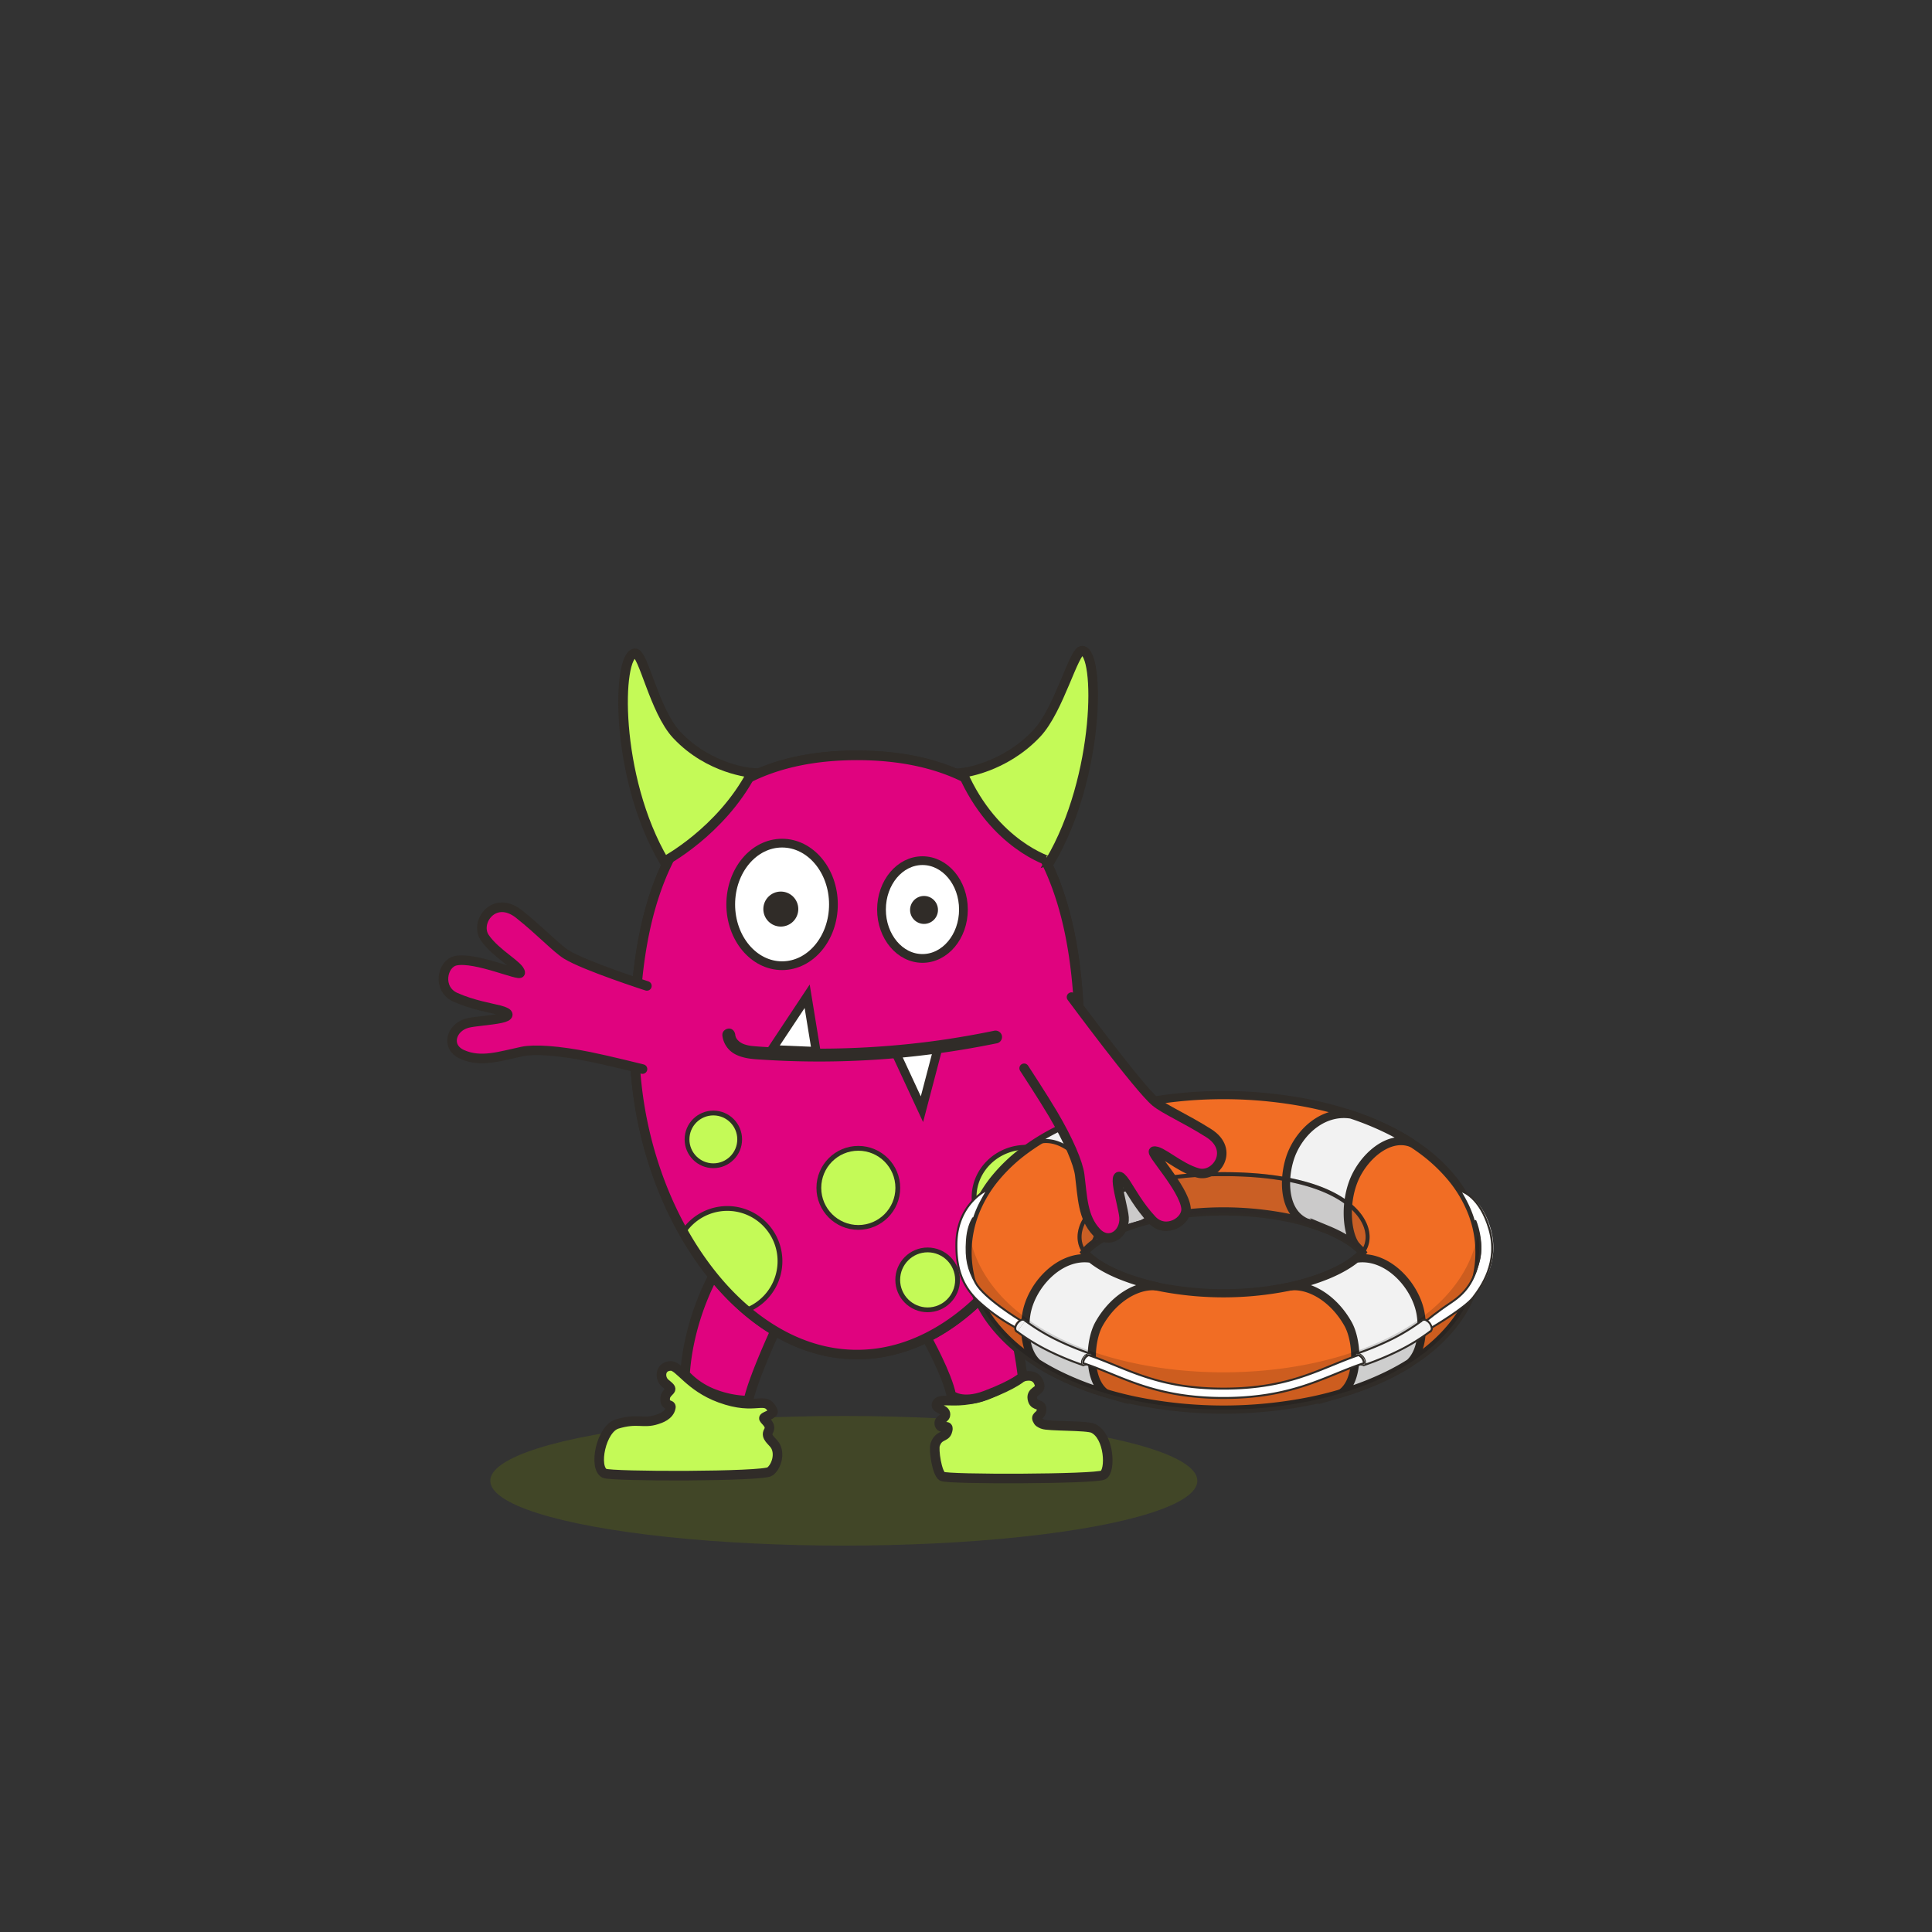 <svg xmlns="http://www.w3.org/2000/svg" xmlns:xlink="http://www.w3.org/1999/xlink" viewBox="0 0 1500 1500"><rect x="0" y="0" width="1500" height="1500" fill="#333333" stroke="none"/><defs><style>.cls-1,.cls-10,.cls-11,.cls-9{fill:#fff;}.cls-1,.cls-10,.cls-14,.cls-15,.cls-16,.cls-18,.cls-19,.cls-20,.cls-21,.cls-24,.cls-25,.cls-26,.cls-4,.cls-5,.cls-8,.cls-9{stroke:#302c28;}.cls-1,.cls-10,.cls-14,.cls-15,.cls-16,.cls-18,.cls-19,.cls-21,.cls-24,.cls-4,.cls-8,.cls-9{stroke-miterlimit:10;}.cls-1,.cls-20,.cls-24,.cls-25{stroke-width:1.54px;}.cls-2{isolation:isolate;}.cls-3{fill:#6f8306;opacity:0.25;}.cls-4,.cls-8{fill:#c4fa57;}.cls-4,.cls-5{stroke-width:7.44px;}.cls-26,.cls-5,.cls-6{fill:#e0037f;}.cls-20,.cls-25,.cls-26,.cls-5{stroke-linecap:round;stroke-linejoin:round;}.cls-19,.cls-7{fill:#302c28;}.cls-8{stroke-width:3.72px;}.cls-9{stroke-width:6.79px;}.cls-10{stroke-width:6.79px;}.cls-12,.cls-21{fill:#e6e6e6;}.cls-13,.cls-15,.cls-16,.cls-20{fill:#f2f2f2;}.cls-14{fill:#f16d24;}.cls-14,.cls-16{stroke-width:6.36px;}.cls-15,.cls-18,.cls-19{stroke-width:3.09px;}.cls-17,.cls-18,.cls-19{mix-blend-mode:multiply;}.cls-17{opacity:0.15;}.cls-18,.cls-24,.cls-25{fill:none;}.cls-19{opacity:0.2;}.cls-21{stroke-width:0.77px;}.cls-22{fill:#ccc;}.cls-23{clip-path:url(#clip-path);}.cls-26{stroke-width:7.36px;}</style><clipPath id="clip-path"><path class="cls-1" d="M1055.55,1052.58a2.86,2.86,0,0,0-1.34-.45.56.56,0,0,0-.6.36c-6.51,2.25-12.64,4.76-19.12,7.4-22,9-44.69,18.24-84.55,18.24s-62.58-9.27-84.55-18.24c-6.47-2.64-12.61-5.15-19.11-7.4a.58.58,0,0,0-.61-.36,2.86,2.86,0,0,0-1.34.45,7,7,0,0,0-3.32,5.15c0,1,.48,1,.71,1l.33,0,.49.16c6.83,2.3,13.28,4.94,20.12,7.73,21.57,8.8,46,18.77,87.28,18.77s65.72-10,87.28-18.77c6.84-2.79,13.3-5.43,20.12-7.73l.49-.16.34,0c.22,0,.7,0,.7-1A7,7,0,0,0,1055.55,1052.58Z"/></clipPath></defs><g class="cls-2"><g id="Layer_1" data-name="Layer 1"><ellipse class="cls-3" cx="655.14" cy="1149.68" rx="274.48" ry="50.32"/><path class="cls-4" d="M856.54,1145.19c6-3.28,4.88-30.18-7.75-36.22-5-2.4-35.15-1.42-39.32-3.29-2.22-1-3.21-1.34-4.18-3.65-1.33-3.14,3.17-2.46,3.42-7.7.23-5-5.33-2.24-6.86-7.07-2.42-7.68,6.35-6.66,5.28-11.88-1.38-6.65-7.79-11-21.54-2.29-35.93,22.79-53.79,10-58,16.29-2.82,4.24,5.71,4.34,6.41,8,.81,4.24-5.09,4.13-4.77,7.82.55,6.3,8.88-1.56,6.18,6.41-1.56,4.59-6.64,2.23-9.34,10-1.34,3.84,1.34,22.16,5.43,24.64S850.58,1148.46,856.54,1145.19Z"/><path class="cls-5" d="M719.85,1039.29s15.54,27.92,18.64,43.8c0,0,8,7.38,26.72.32,23.45-8.87,28.77-14.75,28.77-14.75C786.33,1009,770.21,982,770.21,982Z"/><path class="cls-5" d="M558.43,982.4s-23.18,35.5-26.61,84.61a59,59,0,0,0,22.58,15.24,77.84,77.84,0,0,0,26.68,5.22c3.1-15.87,20.37-53.41,20.37-53.41Z"/><path class="cls-6" d="M665.42,1054.42c-46,0-90.08-26.77-124-75.4-32.74-46.89-51.52-108.6-51.52-169.31,0-70.19,11.95-122.53,36.54-160a137.26,137.26,0,0,1,53.86-48.34c23.56-11.77,52.21-17.74,85.16-17.74s61.6,6,85.16,17.74a137.26,137.26,0,0,1,53.86,48.34C829,687.18,841,739.52,841,809.71c0,60.71-18.78,122.42-51.53,169.31C755.5,1027.65,711.45,1054.42,665.42,1054.42Z"/><path class="cls-7" d="M665.42,584.53c32.8,0,61.31,5.94,84.74,17.65a136.3,136.3,0,0,1,53.5,48c12.7,19.36,22.18,43.43,28.19,71.53,5.44,25.47,8.2,55.07,8.2,88,0,60.52-18.72,122-51.36,168.78-16.25,23.27-34.94,41.62-55.56,54.54-21.67,13.58-44.45,20.47-67.71,20.47s-46-6.89-67.71-20.47c-20.62-12.92-39.32-31.27-55.56-54.54-32.64-46.74-51.36-108.26-51.36-168.78,0-32.92,2.76-62.52,8.2-88,6-28.1,15.49-52.17,28.19-71.53a136.17,136.17,0,0,1,53.5-48c23.43-11.71,51.94-17.65,84.74-17.65m0-1.86c-137.48,0-176.49,101.65-176.49,227s79,245.64,176.49,245.64S841.91,935.1,841.91,809.71s-39-227-176.49-227Z"/><path class="cls-4" d="M597.84,1142.44c5.25-4.12,7.86-14,3.93-20.23-2.17-3.44-7.71-6.58-5.14-11,2.74-4.72-2.56-7.9-3.51-9.84-.84-1.71,8.37-3.1,6.9-6.15-6.06-12.49-12.36.68-41.1-9.92-23.84-8.8-31.61-25-38.12-24.8-7.85.23-8.74,8-5.45,12.25,1.49,1.92,5.26,4,5.34,5.58s-4,3.31-4.26,7.23c-.51,6.71,4.89,4.29,4.45,7-1,6.56-8.53,8.78-10.83,9.54-10.63,3.53-15.15-1.31-30.93,3.5-12.49,3.81-18.52,33.84-9.81,38.28C474.39,1146.47,592.59,1146.57,597.84,1142.44Z"/><path class="cls-8" d="M530.43,956.79a40.9,40.9,0,1,1,47.66,61"/><ellipse class="cls-8" cx="553.84" cy="884.61" rx="20.44" ry="20.47"/><ellipse class="cls-8" cx="666.4" cy="922.26" rx="30.65" ry="30.71"/><path class="cls-8" d="M792.93,968.58c-19.94-2.39-36.66-19.19-36.66-39,0-21.45,18.09-38.83,40.42-38.83a41.18,41.18,0,0,1,26.88,9.83"/><path class="cls-7" d="M665.42,590.18c31.92,0,59.6,5.74,82.25,17.06A130.76,130.76,0,0,1,799,653.32c12.32,18.78,21.54,42.22,27.4,69.65,5.36,25.08,8.08,54.29,8.08,86.81,0,59.41-18.35,119.76-50.35,165.59-15.82,22.65-34,40.49-54,53-20.76,13-42.55,19.61-64.74,19.61s-44-6.6-64.75-19.61c-20-12.52-38.14-30.36-53.95-53-32-45.83-50.35-106.18-50.35-165.59,0-32.52,2.71-61.73,8.08-86.81,5.86-27.43,15.07-50.87,27.39-69.65a130.85,130.85,0,0,1,51.33-46.08c22.65-11.32,50.32-17.06,82.25-17.06m0-7.43c-137.48,0-176.49,101.64-176.49,227s79,245.65,176.49,245.65S841.91,935.17,841.91,809.78s-39-227-176.49-227Z"/><path class="cls-5" d="M502.24,765.46s-48.19-15.55-62.43-24.34c-8-5-19.85-17.91-36.74-31.35-19.41-15.45-34.91,6.28-26.67,18.27,8.81,12.8,27,21.65,27.52,27.15.29,3.37-34.7-12.48-50.11-9.27-10.57,2.2-14.59,22-.19,28.4,13.49,6,27.49,8.23,34.11,9.95,9.15,2.38,7.83,4.83,1.2,6.27-7.89,1.72-21.1,2.43-26.34,3.9-12.45,3.48-16.78,18.46-3.69,24.27,14.6,6.48,29.29,1.31,46.6-2.34,9.2-1.94,28-.8,52.24,4.09,14.53,2.93,41.09,9.57,41.09,9.57"/><path class="cls-4" d="M583.69,600s-32.89-2.35-58.36-29.54C508,551.91,499.48,506.72,493,507.21c-14,1.07-16.18,95.73,22.68,161.66C515.69,668.87,559.64,645.73,583.69,600Z"/><path class="cls-4" d="M747.27,600s32.27-3.48,57.74-30.66c17.37-18.55,28.74-64.7,35.21-64.21,14,1.07,13.91,97.82-25,163.75C815.27,668.87,771.9,656.31,747.27,600Z"/><ellipse class="cls-8" cx="720.22" cy="993.69" rx="23.22" ry="23.26"/><ellipse class="cls-9" cx="607.21" cy="702.19" rx="39.87" ry="47.58"/><ellipse class="cls-7" cx="606.22" cy="705.8" rx="13.57" ry="13.59"/><ellipse class="cls-10" cx="716.2" cy="706.17" rx="31.81" ry="37.96"/><ellipse class="cls-7" cx="717.41" cy="706.47" rx="10.83" ry="10.85"/><path class="cls-11" d="M629.48,816.08c-.11,0-11.75-.44-24.2-1l-6-.28,27.36-41.27,7,42.73Z"/><path class="cls-7" d="M624.71,782.6l4.9,30.08s-11.6-.43-24.17-1l19.27-29.06m3.91-18.2-9.57,14.45-19.27,29.06-6.62,10,12,.56c12.46.59,24.12,1,24.24,1l8.29.31-1.34-8.19-4.9-30.08-2.79-17.11Z"/><path class="cls-11" d="M695.18,816.83l4.14-.9c9.92-2.16,23.94-2.7,24.53-2.72l4.58-.17-12.65,48.17Z"/><path class="cls-7" d="M724,816.6l-9.09,34.63-14.85-32c9.75-2.12,23.94-2.65,23.94-2.65m8.89-7.13-9.14.34c-.61,0-14.92.58-25.13,2.8l-8.29,1.81,3.57,7.69,14.85,32,7.94,17.1L721.46,853l9.09-34.63,2.32-8.85Z"/><path class="cls-7" d="M560.8,803.54a18.91,18.91,0,0,0,11.28,15.59c6.85,3.14,14.53,3.27,21.92,3.73q21.81,1.36,43.69,1.3a677.85,677.85,0,0,0,87.41-5.9q24.74-3.3,49.2-8.32a5,5,0,0,0,3.49-6.14,5.11,5.11,0,0,0-6.15-3.49q-20.92,4.32-42.1,7.34l-2.4.33-1.21.17c-.22,0-1.27.17-.35.05l-5.54.72c-3.46.43-6.91.84-10.37,1.21q-10.62,1.17-21.28,2a676.13,676.13,0,0,1-84.93,1.26q-5.82-.28-11.64-.66c-1.87-.12-3.74-.24-5.6-.4-1-.08-1.92-.19-2.88-.29s1.19.21-.21,0c-.58-.1-1.16-.19-1.74-.31-.87-.18-1.72-.38-2.57-.64l-.84-.26c-.19-.07-1.86-.76-.85-.3a19.41,19.41,0,0,1-2-1.06c-.26-.16-.52-.33-.77-.51-1.05-.72.41.45-.31-.23-.54-.5-1.08-1-1.58-1.54l-.24-.28c-.34-.43-.31-.38.11.15,0,0-.57-.87-.59-.91-.19-.31-.35-.64-.52-1-.52-.94.21.83,0-.13-.1-.35-.22-.69-.3-1s-.1-.46-.14-.7c.09.73.11.81.07.24-.19-2.6-2.17-5.12-5-5-2.55.11-5.19,2.2-5,5Z"/><path class="cls-11" d="M765.15,925.12s-22.31,10.22-22.6,40.75c-.17,17.69,3.76,32.18,17.49,44.78a141.13,141.13,0,0,0,28.17,19.88,7.84,7.84,0,0,1,3.86-5.74s-27.81-16.85-34.2-28.73c-5.74-10.68-7.79-18.28-6.78-33,1.08-15.88,7.28-20.46,7.28-20.46S761.7,931.83,765.15,925.12Z"/><path class="cls-12" d="M1149.83,957.73l-.33-1.51c-.11-.5-.27-1-.4-1.5l4.64-1.27c.14.55.31,1.09.43,1.64l.37,1.66Z"/><path class="cls-12" d="M1149.1,954.72c-.24-1-.59-2-.9-3l4.54-1.57c.35,1.08.73,2.15,1,3.25Z"/><path class="cls-12" d="M1148.2,951.77c-.15-.5-.36-1-.53-1.45s-.35-1-.57-1.44l4.43-1.86c.24.51.42,1.05.63,1.58s.42,1.06.58,1.6Z"/><path class="cls-12" d="M1147.1,948.88c-.42-.94-.81-1.89-1.3-2.8l4.3-2.16c.53,1,1,2.06,1.43,3.1Z"/><path class="cls-12" d="M1145.8,946.08c-.23-.45-.44-.92-.7-1.36l-.77-1.34,4.14-2.46.85,1.49c.29.49.52,1,.78,1.51Z"/><path class="cls-12" d="M1144.33,943.38c-.24-.45-.53-.87-.81-1.3s-.54-.87-.84-1.29l4-2.74c.33.46.62,1,.94,1.42s.63.95.9,1.45Z"/><path class="cls-12" d="M1142.68,940.79c-.61-.82-1.18-1.67-1.85-2.45l3.74-3c.74.87,1.38,1.82,2.06,2.74Z"/><path class="cls-12" d="M1140.83,938.34c-.33-.39-.64-.79-1-1.18l-1-1.13,3.5-3.3,1.16,1.26c.38.43.72.88,1.09,1.32Z"/><path class="cls-12" d="M1138.82,936c-.17-.18-.34-.38-.52-.56l-.55-.53-1.1-1.07,3.25-3.56,1.23,1.2.61.59.58.63Z"/><path class="cls-12" d="M1136.65,933.87l-1.16-1-.58-.5c-.19-.17-.4-.32-.6-.47l3-3.79c.22.18.45.34.67.53l.65.55,1.3,1.12Z"/><path class="cls-13" d="M1137.06,928.73c0,.46,0,.91-.09,1.38-.12,1.24-.27,2.46-.46,3.64a2.1,2.1,0,0,1-1.39-.7,2.25,2.25,0,0,1-.4-.67,2.47,2.47,0,0,1-.18-.78l2.5-3.19C1137.05,928.52,1137.06,928.62,1137.06,928.73Z"/><path class="cls-12" d="M1134.31,931.9l-1.22-.93c-.41-.31-.84-.58-1.26-.87l2.68-4c.47.32,1,.63,1.41,1l1.36,1Z"/><path class="cls-12" d="M1131.81,924.4l1.37.81c.46.27.89.59,1.33.89l-2.68,4-.93-.63-1-.57c.55-1.46,1.08-2.93,1.58-4.42l.14,0Z"/><path class="cls-13" d="M1131.7,929.15c0-.51,0-1.2,0-1.87s-.07-1.36-.1-1.89-.08-.9-.08-.92a3.13,3.13,0,0,0-1.66,1.57,3.17,3.17,0,0,0-.43,2.1,2.17,2.17,0,0,0,1,1.51h0a2.24,2.24,0,0,0,1.24.34S1131.69,929.66,1131.7,929.15Zm.32.31V928.1c0-1.23-.1-2.44-.21-3.7a2.18,2.18,0,0,1,1.16.25,2.36,2.36,0,0,1,1.33,1.76l-2.26,3.36A3,3,0,0,1,1132,929.46Z"/><path class="cls-13" d="M762.84,928.41l2.5,3.19a2.23,2.23,0,0,1-.18.78,2.25,2.25,0,0,1-.4.67,2.1,2.1,0,0,1-1.39.7c-.19-1.18-.34-2.4-.45-3.64,0-.47-.07-.92-.1-1.38C762.82,928.62,762.83,928.52,762.84,928.41Z"/><path class="cls-13" d="M765.59,926.42l2.25,3.36a2.19,2.19,0,0,1-.7,1.39,2.05,2.05,0,0,1-1.42.62c-.1-1.19-.19-2.46-.19-3.68,0-.45,0-.91,0-1.37A1.65,1.65,0,0,1,765.59,926.42Z"/><path class="cls-12" d="M768.07,924.4l-1.37.81c-.46.27-.89.59-1.33.89l2.68,4,.93-.63,1-.57c-.55-1.46-1.08-2.93-1.58-4.42l-.13,0Z"/><path class="cls-13" d="M768.2,930a2.3,2.3,0,0,0,1.25-.34h0a2.18,2.18,0,0,0,1-1.51,3.68,3.68,0,0,0-2.09-3.67s0,.39-.07.92-.08,1.22-.1,1.89,0,1.36,0,1.87Zm-.36-.22-2.26-3.36a2.39,2.39,0,0,1,1.33-1.76,2.2,2.2,0,0,1,1.16-.25c-.11,1.26-.19,2.47-.2,3.7,0,.46,0,.91,0,1.36A1.56,1.56,0,0,1,767.84,929.77Z"/><path class="cls-14" d="M1125.91,913.2a127.6,127.6,0,0,0-20.63-19.36,170.67,170.67,0,0,0-26.55-16.33c-17.58-8.8-37.8-15.63-59.62-20.25a342.85,342.85,0,0,0-138.34,0c-21.82,4.62-42,11.45-59.62,20.25a170.67,170.67,0,0,0-26.55,16.33A128,128,0,0,0,774,913.2,98.92,98.92,0,0,0,757,941.46a85.08,85.08,0,0,0,0,61.7A99,99,0,0,0,774,1031.43a128.46,128.46,0,0,0,20.63,19.36,170.64,170.64,0,0,0,26.55,16.32c17.58,8.81,37.8,15.63,59.62,20.26a342.85,342.85,0,0,0,138.34,0c21.82-4.63,42-11.45,59.62-20.26a170.64,170.64,0,0,0,26.55-16.32,128,128,0,0,0,20.63-19.36,98.74,98.74,0,0,0,16.94-28.27,85.08,85.08,0,0,0,0-61.7A98.69,98.69,0,0,0,1125.91,913.2Zm-73.14,64.06a65.65,65.65,0,0,1-8.2,5.7,107.41,107.41,0,0,1-14,6.92,180.24,180.24,0,0,1-37.4,10.54,256.74,256.74,0,0,1-86.51,0,180.34,180.34,0,0,1-37.41-10.54,108.71,108.71,0,0,1-14-6.92,66.42,66.42,0,0,1-8.2-5.7,37.22,37.22,0,0,1-3-2.8,22.49,22.49,0,0,1-1.88-2.15,23.79,23.79,0,0,1,1.88-2.15,39.19,39.19,0,0,1,3-2.79,65.35,65.35,0,0,1,8.2-5.7,108.71,108.71,0,0,1,14-6.92,179.72,179.72,0,0,1,37.41-10.55,256.74,256.74,0,0,1,86.51,0,179.62,179.62,0,0,1,37.4,10.55,107.41,107.41,0,0,1,14,6.92,64.6,64.6,0,0,1,8.2,5.7,39.19,39.19,0,0,1,3,2.79,23.79,23.79,0,0,1,1.88,2.15,22.49,22.49,0,0,1-1.88,2.15A37.22,37.22,0,0,1,1052.77,977.26Z"/><path class="cls-15" d="M849.3,917.85c7.37,19.78,4.19,43.47-3.53,50.67.42-.37.86-.75,1.34-1.15,3.78-3.13,10.7-7.86,22.17-12.62A158.5,158.5,0,0,1,885.65,949c19.9-8.63,17.9-39.24,10.57-55.24-8-17.52-25.23-31.64-45.38-28.47h0a224.64,224.64,0,0,0-29.69,12.18,178.32,178.32,0,0,0-17.91,10.26C821.57,879.88,842.19,898.76,849.3,917.85Z"/><path class="cls-16" d="M853.27,1027.89c11.54-20.55,30.87-31.3,45.72-29a172.09,172.09,0,0,1-29.71-9c-11.47-4.76-18.39-9.49-22.17-12.62-24.42-3.84-47.09,21.25-50.36,43.81-1.74,11.94-.83,28.39,8.64,37.17h0q7.43,4.69,15.76,8.87a231.93,231.93,0,0,0,37.48,14.64h0C844.27,1071.9,845.69,1041.39,853.27,1027.89Z"/><path class="cls-16" d="M1050.58,917.85c-7.37,19.78-4.19,43.47,3.53,50.67-.41-.37-.86-.75-1.34-1.15-3.78-3.13-10.69-7.86-22.17-12.62a158.5,158.5,0,0,0-16.37-5.71c-19.89-8.63-17.9-39.24-10.57-55.24,8-17.52,25.23-31.64,45.38-28.47h0a224.64,224.64,0,0,1,29.69,12.18,177.22,177.22,0,0,1,17.91,10.26C1078.31,879.88,1057.69,898.76,1050.58,917.85Z"/><path class="cls-16" d="M1046.61,1027.89c-11.54-20.55-30.87-31.3-45.72-29a172.09,172.09,0,0,0,29.71-9c11.48-4.76,18.39-9.49,22.17-12.62,24.43-3.84,47.09,21.25,50.37,43.81,1.73,11.94.82,28.39-8.65,37.17h0q-7.42,4.69-15.76,8.87a231.93,231.93,0,0,1-37.48,14.64h0C1055.61,1071.9,1054.19,1041.39,1046.61,1027.89Z"/><path class="cls-17" d="M1125.91,1002.47c-11.71,13.86-27.58,25.87-47.18,35.69-35.15,17.6-80.89,27.3-128.79,27.3s-93.63-9.7-128.79-27.3c-19.6-9.82-35.47-21.83-47.18-35.69-11.43-13.54-18.72-28.75-21.48-44.64a84.51,84.51,0,0,0-1.25,14.48c0,21.06,7.86,41.51,22.73,59.12,11.71,13.86,27.58,25.86,47.18,35.68,35.16,17.61,80.89,27.31,128.79,27.31s93.64-9.7,128.79-27.31c19.6-9.82,35.47-21.82,47.18-35.68,14.87-17.61,22.73-38.06,22.73-59.12a84.51,84.51,0,0,0-1.25-14.48C1144.63,973.72,1137.34,988.93,1125.91,1002.47Z"/><path class="cls-18" d="M842.19,972.31c-3.5-4.39-4.91-10.38-3.46-16.89s5.77-13.56,13.72-20.06S872,922.92,888,918.6s36.39-7,62-7,46,2.7,62,7,27.58,10.27,35.53,16.76,12.27,13.54,13.72,20.06,0,12.5-3.46,16.89c-.22-.3-.49-.63-.8-1s-.67-.75-1.08-1.17-.85-.86-1.36-1.33-1.07-1-1.68-1.46c-1-.78-2.09-1.67-3.45-2.63s-2.93-2-4.75-3.07-3.88-2.22-6.2-3.38-4.9-2.35-7.77-3.54a156.54,156.54,0,0,0-17.72-6.09c-6.26-1.76-12.85-3.25-19.68-4.46s-13.91-2.12-21.15-2.73-14.63-.94-22.11-.94-14.87.32-22.11.94-14.31,1.53-21.14,2.73-13.42,2.7-19.68,4.46a156,156,0,0,0-17.73,6.09c-2.87,1.19-5.45,2.37-7.77,3.54s-4.38,2.29-6.2,3.38-3.39,2.12-4.75,3.07-2.5,1.85-3.45,2.63c-.61.51-1.17,1-1.68,1.46s-1,.91-1.36,1.33-.76.81-1.08,1.17S842.42,972,842.19,972.31Z"/><path class="cls-19" d="M842.19,972.31c-3.5-4.39-4.91-10.38-3.46-16.89s5.77-13.56,13.72-20.06S872,922.92,888,918.6s36.39-7,62-7,46,2.7,62,7,27.58,10.27,35.53,16.76,12.27,13.54,13.72,20.06,0,12.5-3.46,16.89c-.22-.3-.49-.63-.8-1s-.67-.75-1.08-1.17-.85-.86-1.36-1.33-1.07-1-1.68-1.46c-1-.78-2.09-1.67-3.45-2.63s-2.93-2-4.75-3.07-3.88-2.22-6.2-3.38-4.9-2.35-7.77-3.54a156.54,156.54,0,0,0-17.72-6.09c-6.26-1.76-12.85-3.25-19.68-4.46s-13.91-2.12-21.15-2.73-14.63-.94-22.11-.94-14.87.32-22.11.94-14.31,1.53-21.14,2.73-13.42,2.7-19.68,4.46a156,156,0,0,0-17.73,6.09c-2.87,1.19-5.45,2.37-7.77,3.54s-4.38,2.29-6.2,3.38-3.39,2.12-4.75,3.07-2.5,1.85-3.45,2.63c-.61.51-1.17,1-1.68,1.46s-1,.91-1.36,1.33-.76.81-1.08,1.17S842.42,972,842.19,972.31Z"/><path class="cls-12" d="M1107,1026.7c.83-.61,1.66-1.23,2.51-1.81l2.77,3.94c-.64.45-1.27.9-1.89,1.36q-1.69-1.61-3.44-3.18a.58.58,0,0,1,0-.14Z"/><path class="cls-12" d="M1109.46,1024.9c.9-.65,1.81-1.26,2.72-1.87l2.68,4c-.89.59-1.77,1.19-2.63,1.8Z"/><path class="cls-12" d="M1112.18,1023c.91-.62,1.83-1.21,2.74-1.81l2.62,4c-.89.59-1.8,1.17-2.68,1.77Z"/><polygon class="cls-12" points="1114.92 1021.22 1117.65 1019.45 1120.25 1023.5 1117.54 1025.26 1114.92 1021.22"/><polygon class="cls-12" points="1117.65 1019.45 1120.37 1017.7 1122.98 1021.74 1120.25 1023.5 1117.65 1019.45"/><path class="cls-12" d="M1120.37,1017.7c.91-.58,1.81-1.17,2.69-1.76l2.66,4c-.91.61-1.82,1.2-2.74,1.79Z"/><path class="cls-12" d="M1123.06,1015.94c.9-.59,1.78-1.19,2.65-1.79l2.73,4c-.9.62-1.81,1.25-2.72,1.84Z"/><path class="cls-12" d="M1125.71,1014.15c.88-.6,1.73-1.23,2.6-1.84l2.84,3.89c-.91.64-1.8,1.29-2.71,1.91Z"/><path class="cls-12" d="M1128.31,1012.31c.83-.64,1.69-1.25,2.51-1.91l3,3.78c-.87.7-1.77,1.35-2.65,2Z"/><path class="cls-12" d="M1130.82,1010.4c.81-.66,1.64-1.31,2.41-2l3.15,3.64c-.84.75-1.72,1.44-2.58,2.14Z"/><path class="cls-12" d="M1133.23,1008.4c.39-.35.79-.68,1.17-1l1.13-1.07,3.34,3.46-1.23,1.17c-.41.38-.84.74-1.26,1.11Z"/><path class="cls-12" d="M1135.53,1006.3l.56-.54.54-.55,1.06-1.12,3.55,3.25-1.17,1.23-.59.61-.61.58Z"/><path class="cls-12" d="M1137.69,1004.09c.36-.37.67-.78,1-1.16s.68-.77,1-1.19l3.77,3c-.34.45-.73.87-1.09,1.31s-.73.88-1.12,1.29Z"/><path class="cls-12" d="M1139.68,1001.74l.93-1.23c.31-.42.64-.82.91-1.25l4,2.74c-.3.48-.66.92-1,1.38l-1,1.36Z"/><path class="cls-12" d="M1141.52,999.26l.86-1.29.43-.65c.14-.21.26-.44.39-.66l4.11,2.49c-.14.25-.28.5-.43.73l-.47.71-.94,1.41Z"/><path class="cls-12" d="M1143.2,996.66l.78-1.34c.13-.23.27-.44.39-.67l.35-.69,4.26,2.24-.39.75c-.13.25-.28.49-.42.74l-.86,1.46Z"/><path class="cls-12" d="M1144.72,994c.47-.93,1-1.83,1.36-2.79l4.38,2c-.43,1.05-1,2-1.48,3.05Z"/><path class="cls-12" d="M1146.08,991.17l.63-1.42c.21-.47.38-1,.57-1.45l4.49,1.73c-.21.52-.39,1.06-.62,1.57l-.69,1.55Z"/><polygon class="cls-12" points="1147.28 988.3 1147.83 986.85 1148.31 985.37 1152.88 986.84 1152.37 988.45 1151.77 990.03 1147.28 988.3"/><path class="cls-12" d="M1148.3,985.37c.16-.5.33-1,.47-1.48l.4-1.51,4.65,1.21-.43,1.63c-.15.54-.34,1.08-.5,1.62Z"/><path class="cls-12" d="M1149.17,982.38c.12-.5.28-1,.37-1.51l.32-1.52,4.72.94-.35,1.65c-.1.56-.27,1.1-.41,1.65Z"/><path class="cls-12" d="M1149.86,979.35c.24-1,.36-2.05.52-3.07l4.76.68c-.17,1.11-.31,2.23-.56,3.33Z"/><polygon class="cls-12" points="1150.38 976.28 1150.5 975.51 1150.58 974.74 1150.73 973.19 1155.53 973.6 1155.36 975.28 1155.27 976.12 1155.14 976.96 1150.38 976.28"/><path class="cls-12" d="M1150.73,973.19c.07-.52.08-1,.11-1.55l.07-1.56,4.81.14-.08,1.69c0,.56-.05,1.13-.11,1.69Z"/><path class="cls-12" d="M1150.91,970.08c0-1,0-2.07,0-3.11l4.8-.14c0,1.13,0,2.26,0,3.39Z"/><path class="cls-12" d="M1150.92,967c-.05-1-.11-2.07-.18-3.1l4.79-.42c.07,1.13.14,2.26.19,3.38Z"/><path class="cls-12" d="M1150.74,963.87c-.12-1-.21-2.06-.36-3.08l4.75-.7c.17,1.12.27,2.24.4,3.36Z"/><path class="cls-12" d="M1150.38,960.79l-.26-1.53c-.09-.51-.16-1-.29-1.53l4.71-1c.13.55.22,1.11.31,1.67l.28,1.67Z"/><path class="cls-20" d="M789,1033.37a157.58,157.58,0,0,0,24.4,15.07,223.55,223.55,0,0,0,27.64,11.49l5.35-9a222.91,222.91,0,0,1-27.64-11.49A157.22,157.22,0,0,1,795.4,1025Z"/><path class="cls-21" d="M847.66,1053.15c0,2.19-1.78,5-4,6.26s-4,.51-4-1.68,1.78-5,4-6.26S847.66,1051,847.66,1053.15Z"/><path class="cls-22" d="M841.72,1058.74c-.23,0-.71,0-.71-1a7,7,0,0,1,3.32-5.15,2.86,2.86,0,0,1,1.34-.45c.23,0,.71,0,.71,1a7,7,0,0,1-3.32,5.15A2.83,2.83,0,0,1,841.72,1058.74Z"/><path class="cls-20" d="M789.69,1033.9a2.59,2.59,0,0,1-1.42-2.67c0-2.19,1.84-4.75,4-6.07a2.87,2.87,0,0,1,3.82.33"/><path class="cls-20" d="M1110.91,1033.34a156.06,156.06,0,0,1-24.4,15.07,222,222,0,0,1-27.64,11.5l-5.35-9a222,222,0,0,0,27.64-11.5,157.2,157.2,0,0,0,23.36-14.5Z"/><path class="cls-21" d="M1052.23,1053.15a8.24,8.24,0,0,0,4,6.26c2.19,1.26,4,.51,4-1.68a8.24,8.24,0,0,0-4-6.26C1054,1050.21,1052.23,1051,1052.23,1053.15Z"/><path class="cls-22" d="M1058.17,1058.74c.23,0,.7,0,.7-1a7,7,0,0,0-3.32-5.15,2.86,2.86,0,0,0-1.34-.45c-.23,0-.71,0-.71,1a7,7,0,0,0,3.33,5.15A2.8,2.8,0,0,0,1058.17,1058.74Z"/><path class="cls-11" d="M1055.55,1052.58a2.86,2.86,0,0,0-1.34-.45.56.56,0,0,0-.6.36c-6.51,2.25-12.64,4.76-19.12,7.4-22,9-44.69,18.24-84.55,18.24s-62.58-9.27-84.55-18.24c-6.47-2.64-12.61-5.15-19.11-7.4a.58.58,0,0,0-.61-.36,2.86,2.86,0,0,0-1.34.45,7,7,0,0,0-3.32,5.15c0,1,.48,1,.71,1l.33,0,.49.16c6.83,2.3,13.28,4.94,20.12,7.73,21.57,8.8,46,18.77,87.28,18.77s65.72-10,87.28-18.77c6.84-2.79,13.3-5.43,20.12-7.73l.49-.16.34,0c.22,0,.7,0,.7-1A7,7,0,0,0,1055.55,1052.58Z"/><g class="cls-23"><path class="cls-12" d="M1059.12,1051.85l-2.81,1,1.55,4.56,2.26-.79-.73-4.63-.12-.07Z"/><path class="cls-12" d="M839.14,1056.41l2.88,1,1.55-4.56-2.21-.78-2.35,4.06,0,.13A1.23,1.23,0,0,1,839.14,1056.41Z"/><path class="cls-13" d="M843.39,1052.79a2.25,2.25,0,0,0-1.08-.81h0a2.3,2.3,0,0,0-1.88.18,3,3,0,0,0-1.3,1.68,3.28,3.28,0,0,0-.12,2.29l2.24-1.68Z"/></g><path class="cls-24" d="M1055.55,1052.58a2.86,2.86,0,0,0-1.34-.45.56.56,0,0,0-.6.36c-6.51,2.25-12.64,4.76-19.12,7.4-22,9-44.69,18.24-84.55,18.24s-62.58-9.27-84.55-18.24c-6.47-2.64-12.61-5.15-19.11-7.4a.58.58,0,0,0-.61-.36,2.86,2.86,0,0,0-1.34.45,7,7,0,0,0-3.32,5.15c0,1,.48,1,.71,1l.33,0,.49.16c6.83,2.3,13.28,4.94,20.12,7.73,21.57,8.8,46,18.77,87.28,18.77s65.72-10,87.28-18.77c6.84-2.79,13.3-5.43,20.12-7.73l.49-.16.34,0c.22,0,.7,0,.7-1A7,7,0,0,0,1055.55,1052.58Z"/><path class="cls-20" d="M1110.13,1033.94a2.91,2.91,0,0,0,1.52-2.48,8.22,8.22,0,0,0-4-6.26,3.15,3.15,0,0,0-4.25.58"/><path class="cls-11" d="M1108.39,1024.74s7.88-6.54,19.14-14.06,17.46-15.81,21.53-32.45c3.77-15.41-4.06-30.66-4.06-30.66a84.9,84.9,0,0,0-4.56-11.93,121.76,121.76,0,0,0-5.84-10.79s15.45,3.72,22.76,29.24-6.52,44.52-12.65,52.64-32.45,23.48-32.45,23.48a10.08,10.08,0,0,0-1.56-3.28A6.85,6.85,0,0,0,1108.39,1024.74Z"/><path class="cls-11" d="M787.56,1030.43A145.15,145.15,0,0,1,760,1010.65c-13.73-12.6-17.66-27.09-17.49-44.78.29-30.53,22.67-40.79,22.67-40.79s-3.65,6.18-6,11.11a85,85,0,0,0-3.8,9.64c-1.93,3.1-4.13,8.47-4.72,17.14-1,14.76,1,22.37,6.78,33,6.39,11.89,34.06,28.66,34.06,28.66a9.83,9.83,0,0,0-2.29,2.13A7.46,7.46,0,0,0,787.56,1030.43Z"/><path class="cls-25" d="M791.71,1024.75S763.9,1007.9,757.51,996c-5.74-10.67-7.79-18.28-6.78-33,.59-8.67,2.86-14,4.79-17.14"/><path class="cls-25" d="M765.15,924.45s-22.31,10.89-22.6,41.42c-.17,17.69,3.76,32.18,17.49,44.78a141.13,141.13,0,0,0,28.17,19.88"/><path class="cls-25" d="M1135.2,925.08s14,4,21.27,29.55-6.52,44.52-12.65,52.63-31.4,23-31.4,23"/><path class="cls-25" d="M1145.5,948s6.44,15.39,2.67,30.8c-4.07,16.64-10.27,24.93-21.53,32.45s-19,14-19,14"/><path class="cls-26" d="M831.89,774.13s52.47,71,65.31,81.49c7.25,5.9,23.17,12.73,41.22,24.14,20.73,13.13,5.52,34.72-8.34,30.92-14.81-4.07-29-18.24-34.3-16.89-3.24.82,23,28.39,25,43.86,1.4,10.6-15.76,20.83-26.42,9.43-10-10.67-16.63-23-20.4-28.67-5.2-7.78-7.06-5.75-6.24.93,1,7.93,4.62,20.53,5,25.91.81,12.78-11.74,21.72-21.43,11.37-10.81-11.55-10.77-27-13-44.37-1.19-9.23-8.38-26.45-20.85-47.54-7.48-12.64-22.32-35.33-22.32-35.33"/></g></g></svg>